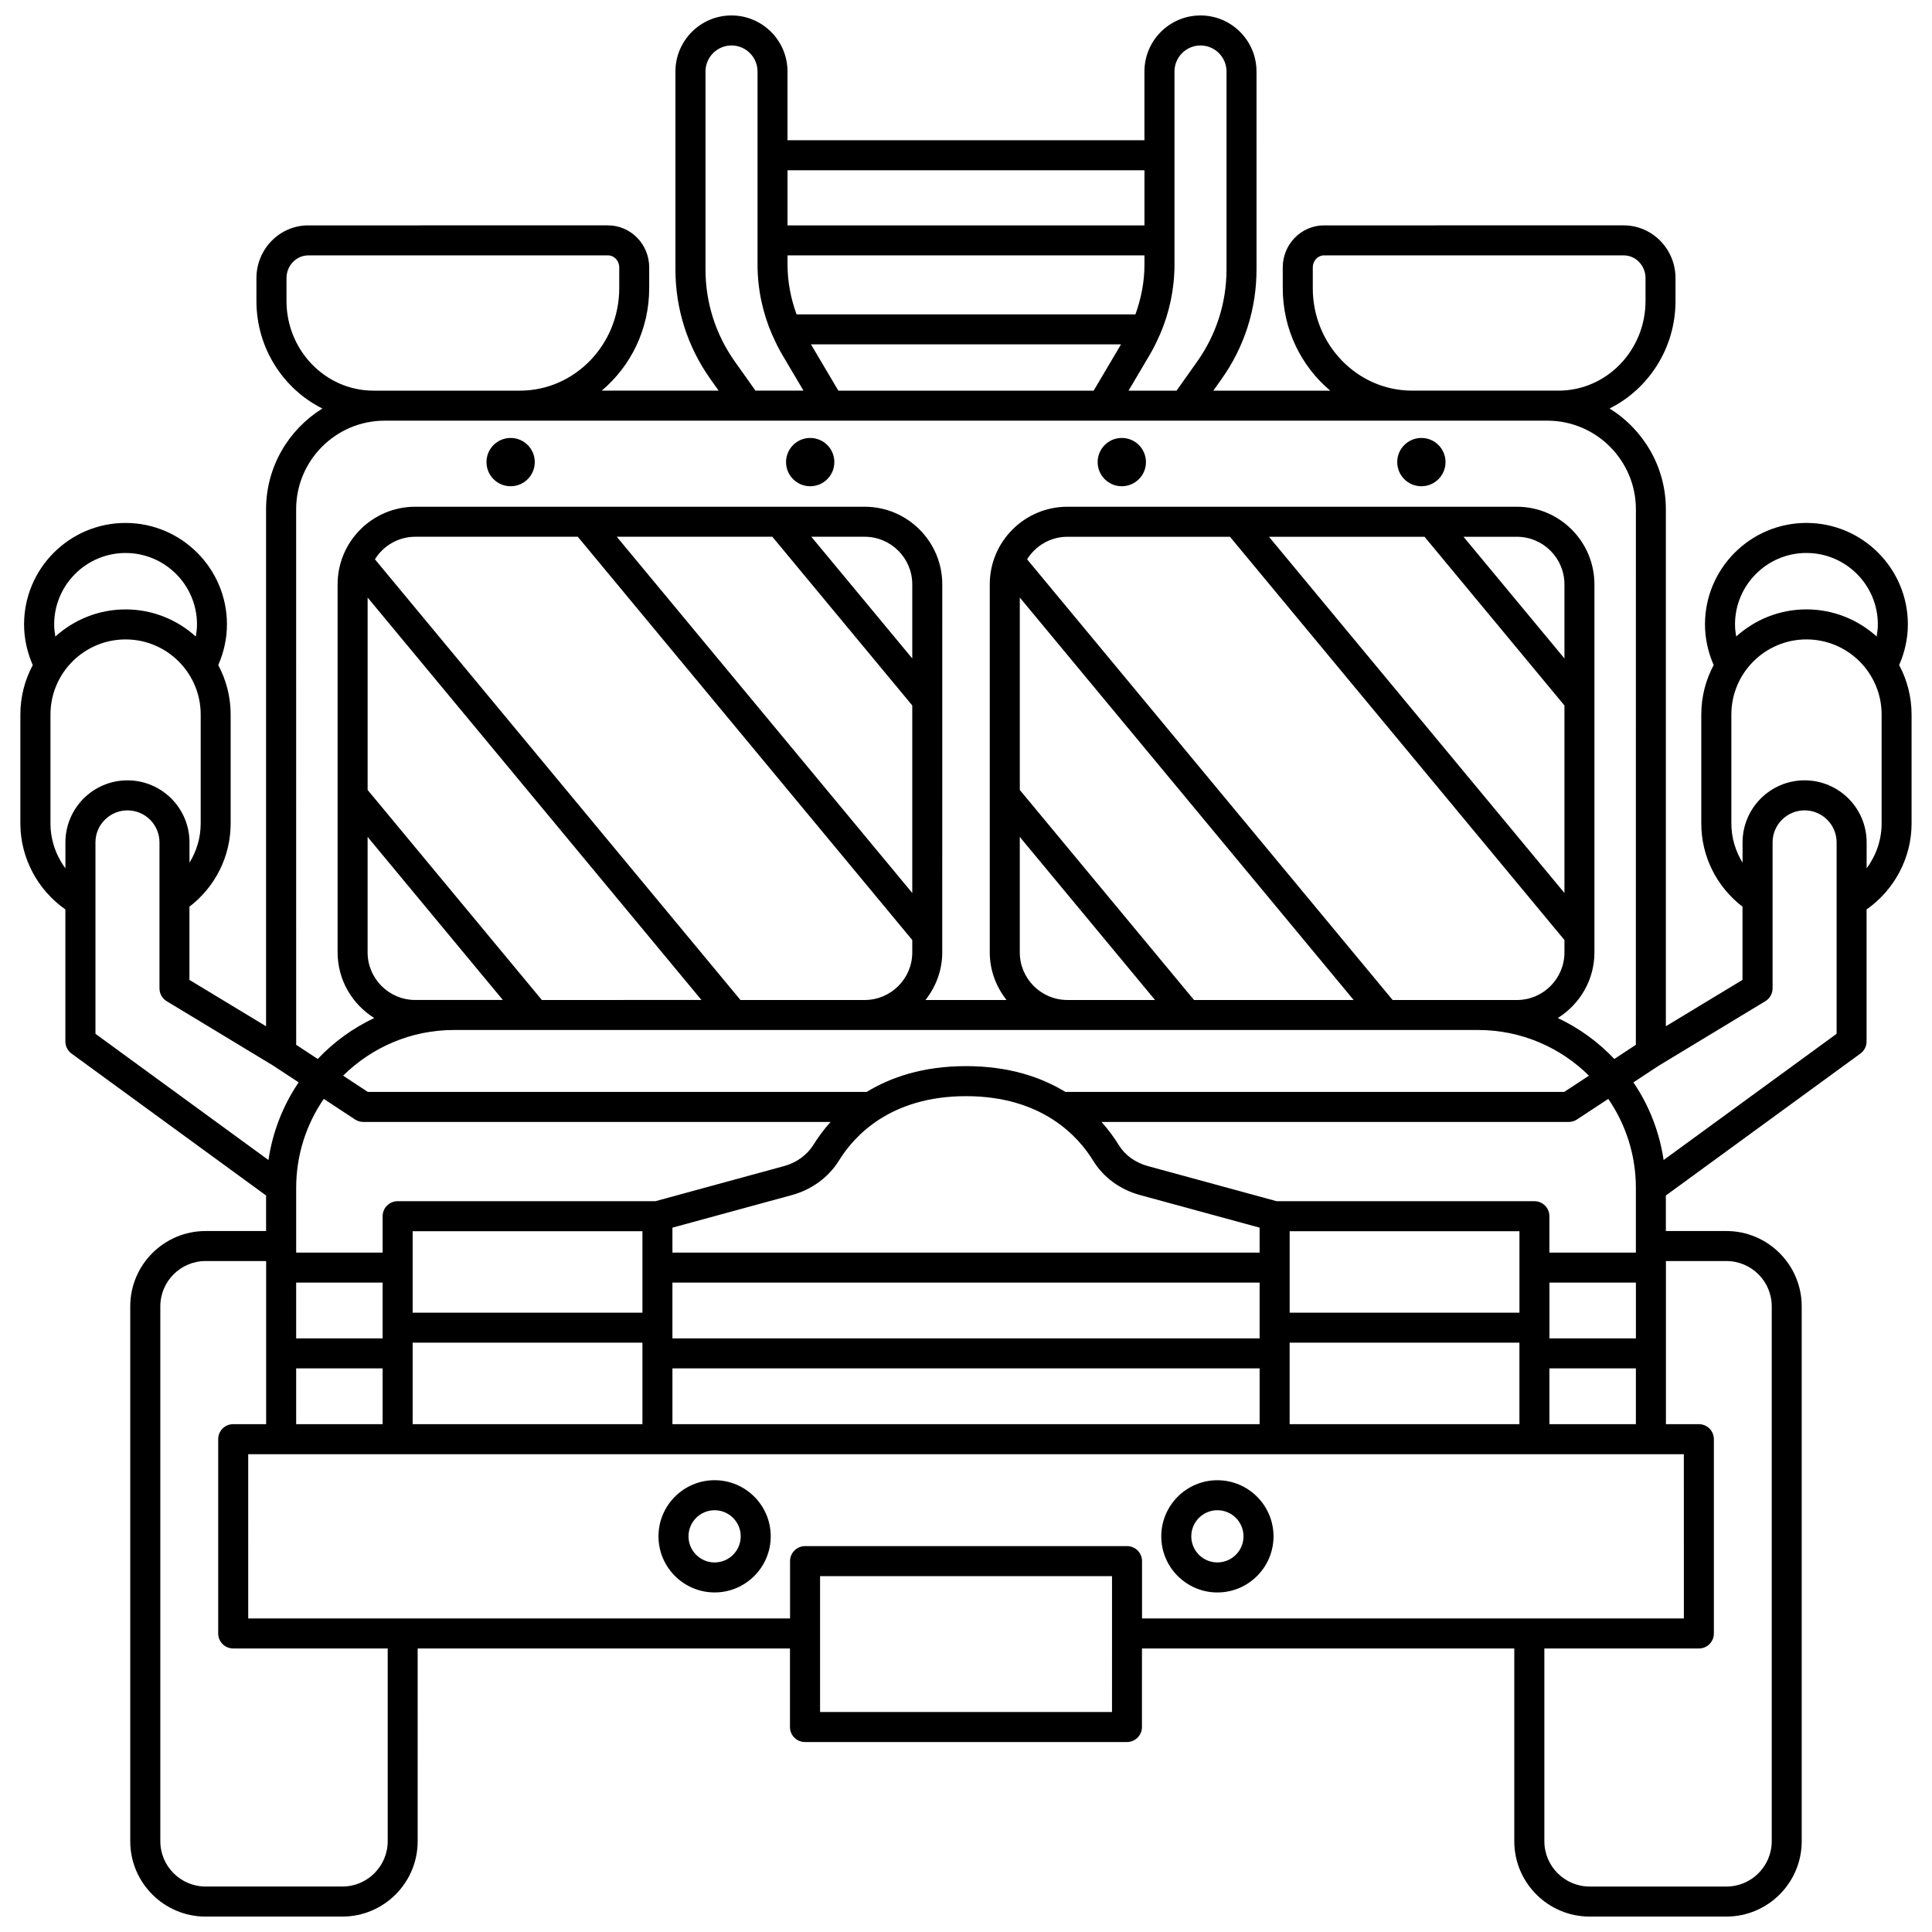 <?xml version="1.0" encoding="UTF-8"?>
<!-- Uploaded to: ICON Repo, www.svgrepo.com, Generator: ICON Repo Mixer Tools -->
<svg width="800px" height="800px" version="1.1" viewBox="144 144 512 512" xmlns="http://www.w3.org/2000/svg">
 <defs>
  <clipPath id="a">
   <path d="m149 148.09h502v503.81h-502z"/>
  </clipPath>
 </defs>
 <g clip-path="url(#a)">
  <path d="m647.3 320.25c1.484-3.391 2.305-7.062 2.305-10.785 0-14.82-12.055-26.883-26.883-26.883-14.824 0-26.883 12.059-26.883 26.883 0 3.723 0.82 7.394 2.305 10.785-2.094 3.91-3.285 8.363-3.285 13.102v28.863c0 8.73 4.07 16.801 10.922 22.062v19.402l-20.309 12.289v-137.01c0-11.273-5.981-21.148-14.922-26.699 10.328-5.152 17.477-15.977 17.477-28.508v-6.039c0-7.711-6.156-13.988-13.727-13.988l-79.418 0.004c-6.035 0-10.938 4.992-10.938 11.125v5.519c0 10.934 4.91 20.711 12.586 27.156h-30.984l2.199-3.102c6.051-8.531 9.246-18.57 9.246-29.031l-0.004-52.449c0-8.188-6.656-14.852-14.848-14.852-8.195 0-14.852 6.664-14.852 14.852v18.223h-94.59v-18.223c0-8.188-6.656-14.852-14.852-14.852-8.191 0-14.848 6.664-14.848 14.852v52.445c0 10.461 3.199 20.5 9.246 29.031l2.199 3.102h-30.984c7.676-6.445 12.586-16.223 12.586-27.156v-5.519c0-6.133-4.906-11.125-10.938-11.125l-79.422 0.004c-7.57 0-13.727 6.277-13.727 13.988v6.039c0 12.531 7.152 23.355 17.477 28.508-8.938 5.547-14.922 15.426-14.922 26.699v137.01l-20.309-12.289v-19.402c6.852-5.262 10.922-13.328 10.922-22.062v-28.863c0-4.734-1.191-9.191-3.285-13.102 1.488-3.391 2.305-7.059 2.305-10.785 0-14.82-12.055-26.883-26.883-26.883-14.824 0-26.883 12.059-26.883 26.883 0 3.719 0.82 7.394 2.305 10.785-2.09 3.91-3.285 8.371-3.285 13.102v28.863c0 9.105 4.539 17.605 11.926 22.789v34.988c0 1.27 0.605 2.461 1.637 3.215l51.555 37.609v9.418h-16.039c-11.008 0-19.961 8.953-19.961 19.961v141.75c0 11.012 8.953 19.965 19.961 19.965h36.246c11.012 0 19.965-8.953 19.965-19.965l-0.004-51.082h98.668v20.812c0 2.199 1.777 3.977 3.977 3.977h85.324c2.199 0 3.977-1.777 3.977-3.977l0.004-20.812h98.668v51.078c0 11.012 8.953 19.965 19.965 19.965h36.246c11.008 0 19.961-8.953 19.961-19.965l-0.004-141.75c0-11.008-8.953-19.961-19.961-19.961h-16.039v-9.418l51.555-37.609c1.031-0.746 1.637-1.941 1.637-3.215v-34.98c7.387-5.184 11.926-13.684 11.926-22.789v-28.863c-0.004-4.731-1.195-9.191-3.289-13.102zm-24.578-29.707c10.434 0 18.926 8.488 18.926 18.926 0 1.082-0.129 2.152-0.309 3.215-4.941-4.453-11.457-7.191-18.617-7.191-7.16 0-13.676 2.738-18.617 7.191-0.184-1.062-0.309-2.133-0.309-3.215 0-10.438 8.492-18.926 18.926-18.926zm-130.82-70.172v-5.519c0-1.746 1.34-3.172 2.984-3.172h79.422c3.184 0 5.773 2.707 5.773 6.035v6.039c0 13.105-10.34 23.77-23.039 23.77h-38.809c-14.52 0.004-26.332-12.176-26.332-27.152zm-36.652-57.426c0-3.801 3.094-6.894 6.894-6.894s6.894 3.094 6.894 6.898v52.445c0 8.801-2.691 17.25-7.781 24.43l-5.465 7.707h-12.719l5.664-9.586c0.934-1.578 1.73-3.223 2.465-4.887 0.055-0.117 0.125-0.215 0.172-0.34 2.531-5.848 3.875-12.164 3.875-18.57zm-89.082 84.582-7.25-12.262h82.16l-7.246 12.262zm81.125-33.383c0 4.516-0.867 8.953-2.391 13.168l-89.809-0.004c-1.523-4.211-2.391-8.652-2.391-13.168v-2.461h94.59zm0-25.02v14.605h-94.59v-14.605zm-108.55 50.699c-5.086-7.18-7.781-15.629-7.781-24.43v-52.449c0-3.801 3.094-6.894 6.894-6.894 3.801 0 6.898 3.094 6.898 6.898v51.199c0 6.41 1.344 12.727 3.875 18.574 0.043 0.117 0.105 0.211 0.164 0.32 0.738 1.672 1.535 3.316 2.469 4.898l5.668 9.586h-12.719zm-95.781 7.703c-12.699 0-23.039-10.664-23.039-23.77v-6.039c0-3.324 2.59-6.035 5.773-6.035h79.422c1.645 0 2.984 1.422 2.984 3.172v5.519c0 14.973-11.812 27.156-26.332 27.156h-38.809zm-20.48 31.43c0-12.941 10.527-23.477 23.473-23.477h308.1c12.941 0 23.473 10.531 23.473 23.477l-0.008 141.93-5.707 3.754c-4.254-4.496-9.32-8.18-14.98-10.852 5.805-3.641 9.707-10.047 9.707-17.391v-97.539c0-11.34-9.223-20.566-20.566-20.566h-119.11c-11.34 0-20.566 9.223-20.566 20.566v97.539c0 4.773 1.703 9.117 4.438 12.609h-21.469c2.742-3.492 4.438-7.836 4.438-12.609l0.008-97.539c0-11.34-9.223-20.566-20.566-20.566h-119.11c-11.34 0-20.566 9.223-20.566 20.566v97.539c0 7.344 3.898 13.75 9.707 17.391-5.656 2.668-10.727 6.356-14.98 10.852l-5.707-3.754zm332.13 242.46v-14.777h22.914v14.777zm-232.41 0v-14.777h155.61v14.777zm-99.715 0v-14.777h22.914v14.777zm15.605-80.746c0.648 0.426 1.406 0.656 2.188 0.656h123.83c-1.895 2.121-3.383 4.188-4.484 5.973-1.723 2.785-4.527 4.824-7.887 5.738l-34.043 9.289h-68.316c-2.199 0-3.977 1.777-3.977 3.977v9.648l-22.914 0.004v-17.16c0-8.742 2.703-16.859 7.312-23.578zm195.59 10.895c2.727 4.441 7.125 7.684 12.391 9.121l31.738 8.656v6.609h-155.61v-6.609l31.617-8.625c5.316-1.449 9.781-4.727 12.566-9.234 3.918-6.348 13.5-16.988 33.617-16.988 20.184-0.008 29.766 10.695 33.68 17.07zm143.85 47.117h-22.914v-14.777h22.914zm-30.867-6.812h-60.891v-21.586h60.895v21.586zm-324.18-7.965h22.914v14.777h-22.914zm30.871-13.621h60.895v21.59h-60.895zm68.844 13.621h155.61v14.777h-155.61zm-68.844 15.918h60.895v21.59l-60.895 0.004zm232.41 0h60.895v21.59l-60.895 0.004zm91.758-23.871h-22.914v-9.648c0-2.199-1.777-3.977-3.977-3.977h-68.316l-34.16-9.316c-3.301-0.902-6.039-2.891-7.699-5.606-1.113-1.812-2.621-3.922-4.547-6.078h123.82c0.777 0 1.539-0.23 2.188-0.656l8.293-5.457c4.606 6.719 7.312 14.836 7.312 23.578zm-18.984-42.582h-132.2c-6.402-3.902-14.965-6.836-26.332-6.836s-19.93 2.934-26.328 6.836h-132.21l-6.543-4.305c7.562-7.477 17.941-12.109 29.391-12.109h271.38c11.449 0 21.828 4.629 29.391 12.109zm-304.51-24.367c-6.953 0-12.609-5.656-12.609-12.609v-30.602l35.84 43.211zm131.73-90.508-26.75-32.25h14.141c6.953 0 12.609 5.656 12.609 12.609zm-37.082-32.25 37.082 44.707v49.695l-78.309-94.402zm-51.559 0 88.641 106.87v3.285c0 6.953-5.656 12.609-12.609 12.609h-32.922l-96.871-116.79c2.227-3.57 6.16-5.973 10.676-5.973h43.086zm-9.523 122.76-46.172-55.664v-50.988l88.469 106.65zm126.66-12.609v-30.602l35.84 43.211h-23.23c-6.953 0-12.609-5.656-12.609-12.609zm144.34-77.898-26.75-32.25h14.141c6.953 0 12.609 5.656 12.609 12.609zm-37.082-32.25 37.082 44.707v49.695l-78.305-94.402zm-51.559 0 88.641 106.87v3.285c0 6.953-5.656 12.609-12.609 12.609h-32.922l-96.871-116.79c2.227-3.57 6.16-5.973 10.676-5.973h43.086zm-9.523 122.76-46.172-55.664v-50.988l88.469 106.65zm-283.15-118.46c10.434 0 18.926 8.488 18.926 18.926 0 1.082-0.129 2.152-0.309 3.215-4.941-4.453-11.457-7.191-18.617-7.191-7.16 0-13.676 2.738-18.617 7.191-0.184-1.062-0.309-2.133-0.309-3.215 0-10.438 8.492-18.926 18.926-18.926zm-19.906 71.672v-28.863c0-10.977 8.93-19.906 19.906-19.906 10.977 0 19.906 8.93 19.906 19.906v28.863c0 3.75-1.074 7.32-2.969 10.402v-5.383c0-9.066-7.375-16.441-16.441-16.441s-16.441 7.375-16.441 16.441v6.871c-2.519-3.394-3.961-7.551-3.961-11.891zm11.922 5.019c0-4.676 3.805-8.484 8.484-8.484 4.676 0 8.484 3.805 8.484 8.484v38.688c0 1.391 0.727 2.684 1.918 3.402l28.215 17.07 6.75 4.441c-4.113 6.039-6.883 13.043-8.008 20.578l-45.844-33.449zm77.449 264.7c0 6.617-5.387 12.008-12.008 12.008h-36.246c-6.617 0-12.004-5.387-12.004-12.008v-141.75c0-6.617 5.387-12.004 12.004-12.004h16.039v43.23h-8.73c-2.199 0-3.977 1.777-3.977 3.977v51.492c0 2.199 1.777 3.977 3.977 3.977h40.945zm191.95-34.238h-77.371v-36.008h77.371l-0.004 36.008zm3.981-43.965h-85.328c-2.199 0-3.977 1.777-3.977 3.977v15.195h-143.59l-0.004-43.535h380.46l0.004 43.535h-143.59v-15.195c0.004-2.199-1.777-3.977-3.973-3.977zm158.85-75.547c6.617 0 12.004 5.387 12.004 12.004v141.75c0 6.617-5.387 12.008-12.004 12.008h-36.246c-6.617 0-12.008-5.387-12.008-12.008v-51.078h40.945c2.199 0 3.977-1.777 3.977-3.977v-51.492c0-2.199-1.777-3.977-3.977-3.977h-8.73v-43.23zm29.195-60.223-45.844 33.449c-1.125-7.535-3.894-14.535-8.008-20.578l6.75-4.441 28.215-17.07c1.191-0.719 1.918-2.012 1.918-3.402v-38.688c0-4.676 3.805-8.484 8.484-8.484 4.676 0 8.484 3.805 8.484 8.484zm11.926-55.75c0 4.344-1.445 8.5-3.969 11.891v-6.871c0-9.066-7.375-16.441-16.441-16.441-9.066 0-16.441 7.375-16.441 16.441v5.383c-1.895-3.082-2.969-6.652-2.969-10.402v-28.863c0-10.977 8.93-19.906 19.906-19.906 10.984 0 19.914 8.93 19.914 19.906z"/>
 </g>
 <path d="m447.69 266.46c0 3.535-2.867 6.398-6.402 6.398s-6.398-2.863-6.398-6.398c0-3.535 2.863-6.398 6.398-6.398s6.402 2.863 6.402 6.398"/>
 <path d="m527.08 266.46c0 3.535-2.867 6.398-6.402 6.398-3.535 0-6.398-2.863-6.398-6.398 0-3.535 2.863-6.398 6.398-6.398 3.535 0 6.402 2.863 6.402 6.398"/>
 <path d="m466.62 566.02c8.207 0 14.875-6.676 14.875-14.871 0-8.199-6.676-14.871-14.875-14.871-8.203 0-14.871 6.676-14.871 14.871-0.004 8.195 6.672 14.871 14.871 14.871zm0-21.797c3.82 0 6.922 3.102 6.922 6.918 0 3.816-3.102 6.918-6.922 6.918-3.816 0-6.918-3.102-6.918-6.918 0-3.812 3.102-6.918 6.918-6.918z"/>
 <path d="m365.11 266.46c0 3.535-2.863 6.398-6.398 6.398-3.535 0-6.402-2.863-6.402-6.398 0-3.535 2.867-6.398 6.402-6.398 3.535 0 6.398 2.863 6.398 6.398"/>
 <path d="m285.72 266.46c0 3.535-2.863 6.398-6.398 6.398-3.535 0-6.398-2.863-6.398-6.398 0-3.535 2.863-6.398 6.398-6.398 3.535 0 6.398 2.863 6.398 6.398"/>
 <path d="m333.38 536.27c-8.207 0-14.875 6.676-14.875 14.871 0 8.199 6.676 14.871 14.875 14.871 8.203 0 14.871-6.676 14.871-14.871 0.004-8.199-6.668-14.871-14.871-14.871zm0 21.793c-3.82 0-6.922-3.102-6.922-6.918s3.102-6.918 6.922-6.918c3.816 0 6.918 3.102 6.918 6.918s-3.102 6.918-6.918 6.918z"/>
</svg>